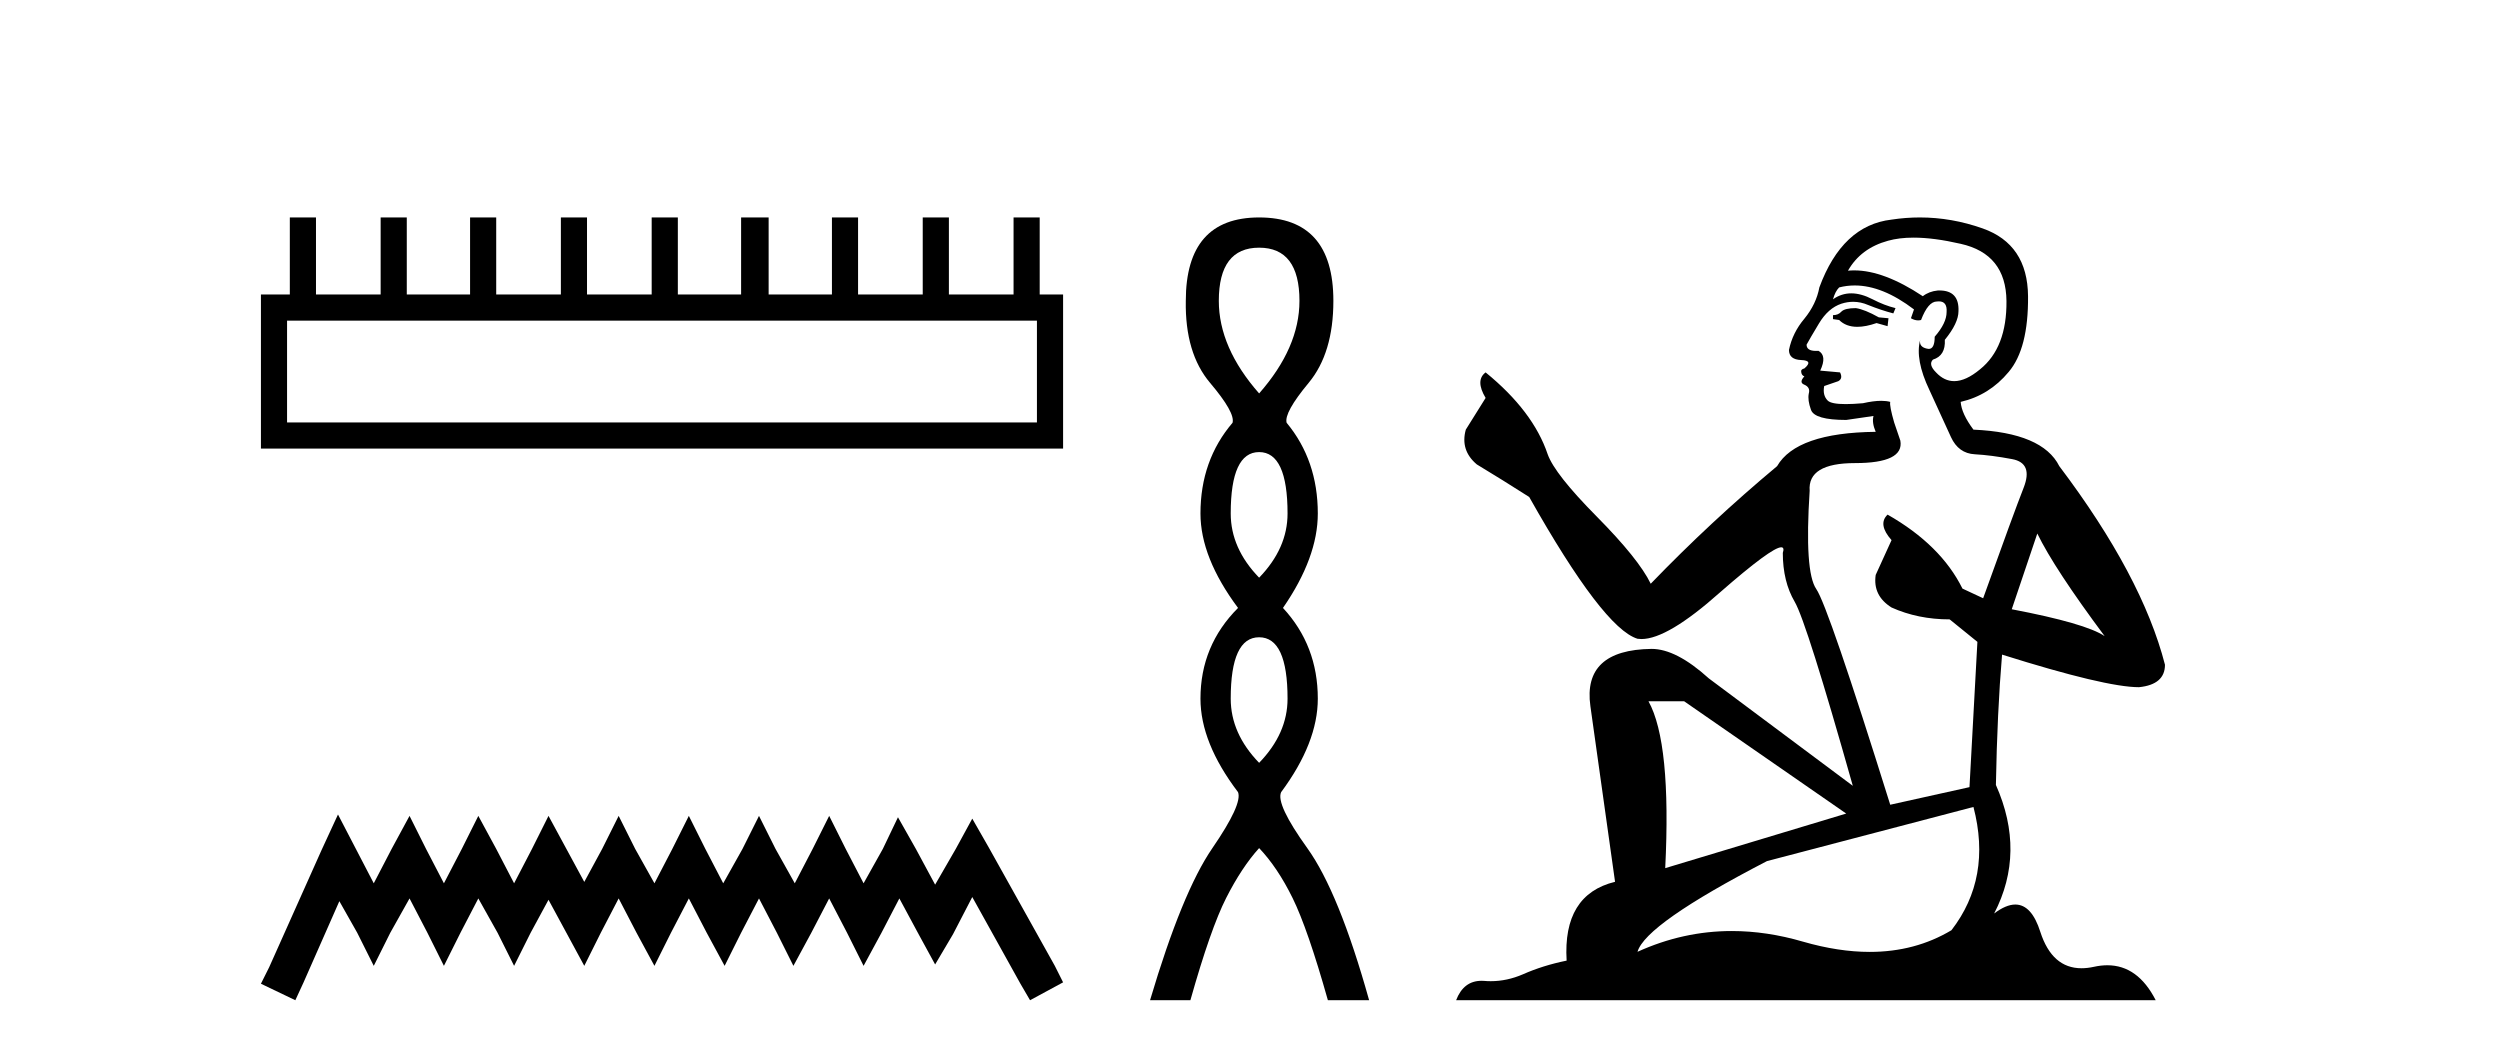 <?xml version='1.0' encoding='UTF-8' standalone='yes'?><svg xmlns='http://www.w3.org/2000/svg' xmlns:xlink='http://www.w3.org/1999/xlink' width='97.0' height='41.0' ><path d='M 40.233 12.441 L 40.233 16.391 L 11.138 16.391 L 11.138 12.441 ZM 11.245 8.437 L 11.245 11.426 L 10.124 11.426 L 10.124 17.405 L 41.248 17.405 L 41.248 11.426 L 40.34 11.426 L 40.34 8.437 L 39.326 8.437 L 39.326 11.426 L 36.817 11.426 L 36.817 8.437 L 35.802 8.437 L 35.802 11.426 L 33.293 11.426 L 33.293 8.437 L 32.279 8.437 L 32.279 11.426 L 29.823 11.426 L 29.823 8.437 L 28.755 8.437 L 28.755 11.426 L 26.3 11.426 L 26.3 8.437 L 25.285 8.437 L 25.285 11.426 L 22.776 11.426 L 22.776 8.437 L 21.762 8.437 L 21.762 11.426 L 19.253 11.426 L 19.253 8.437 L 18.239 8.437 L 18.239 11.426 L 15.783 11.426 L 15.783 8.437 L 14.769 8.437 L 14.769 11.426 L 12.26 11.426 L 12.26 8.437 Z' style='fill:#000000;stroke:none' /><path d='M 13.114 31.602 L 12.473 32.99 L 10.444 37.528 L 10.124 38.169 L 11.459 38.809 L 11.779 38.115 L 13.167 34.966 L 13.861 36.193 L 14.502 37.475 L 15.142 36.193 L 15.89 34.859 L 16.584 36.193 L 17.224 37.475 L 17.865 36.193 L 18.559 34.859 L 19.306 36.193 L 19.947 37.475 L 20.588 36.193 L 21.282 34.912 L 21.976 36.193 L 22.67 37.475 L 23.31 36.193 L 24.004 34.859 L 24.698 36.193 L 25.392 37.475 L 26.033 36.193 L 26.727 34.859 L 27.421 36.193 L 28.115 37.475 L 28.755 36.193 L 29.449 34.859 L 30.143 36.193 L 30.784 37.475 L 31.478 36.193 L 32.172 34.859 L 32.866 36.193 L 33.507 37.475 L 34.201 36.193 L 34.895 34.859 L 35.642 36.247 L 36.283 37.421 L 36.977 36.247 L 37.724 34.805 L 39.593 38.169 L 39.966 38.809 L 41.248 38.115 L 40.927 37.475 L 38.365 32.884 L 37.724 31.763 L 37.084 32.937 L 36.283 34.325 L 35.535 32.937 L 34.841 31.709 L 34.254 32.937 L 33.507 34.272 L 32.813 32.937 L 32.172 31.656 L 31.531 32.937 L 30.837 34.272 L 30.09 32.937 L 29.449 31.656 L 28.809 32.937 L 28.061 34.272 L 27.367 32.937 L 26.727 31.656 L 26.086 32.937 L 25.392 34.272 L 24.645 32.937 L 24.004 31.656 L 23.364 32.937 L 22.67 34.218 L 21.976 32.937 L 21.282 31.656 L 20.641 32.937 L 19.947 34.272 L 19.253 32.937 L 18.559 31.656 L 17.918 32.937 L 17.224 34.272 L 16.53 32.937 L 15.89 31.656 L 15.196 32.937 L 14.502 34.272 L 13.808 32.937 L 13.114 31.602 Z' style='fill:#000000;stroke:none' /><path d='M 48.854 9.61 Q 50.419 9.61 50.419 11.673 Q 50.419 13.487 48.854 15.265 Q 47.29 13.487 47.29 11.673 Q 47.29 9.61 48.854 9.61 ZM 48.854 17.541 Q 49.957 17.541 49.957 19.924 Q 49.957 21.276 48.854 22.414 Q 47.752 21.276 47.752 19.924 Q 47.752 17.541 48.854 17.541 ZM 48.854 24.726 Q 49.957 24.726 49.957 27.108 Q 49.957 28.46 48.854 29.598 Q 47.752 28.46 47.752 27.108 Q 47.752 24.726 48.854 24.726 ZM 48.854 8.437 Q 46.009 8.437 46.009 11.673 Q 45.974 13.7 46.952 14.856 Q 47.93 16.012 47.823 16.403 Q 46.578 17.862 46.578 19.924 Q 46.578 21.631 48.036 23.588 Q 46.578 25.046 46.578 27.108 Q 46.578 28.816 48.036 30.736 Q 48.214 31.198 47.041 32.906 Q 45.867 34.613 44.622 38.809 L 46.187 38.809 Q 46.97 36.035 47.574 34.844 Q 48.179 33.652 48.854 32.906 Q 49.566 33.652 50.153 34.844 Q 50.739 36.035 51.522 38.809 L 53.122 38.809 Q 51.949 34.613 50.722 32.906 Q 49.495 31.198 49.708 30.736 Q 51.131 28.816 51.131 27.108 Q 51.131 25.046 49.779 23.588 Q 51.131 21.631 51.131 19.924 Q 51.131 17.862 49.921 16.403 Q 49.815 16.012 50.775 14.856 Q 51.735 13.7 51.735 11.673 Q 51.735 8.437 48.854 8.437 Z' style='fill:#000000;stroke:none' /><path d='M 72.008 11.955 Q 71.581 11.955 71.445 12.091 Q 71.325 12.228 71.12 12.228 L 71.12 12.382 L 71.359 12.416 Q 71.624 12.681 72.064 12.681 Q 72.39 12.681 72.811 12.535 L 73.238 12.655 L 73.273 12.348 L 72.897 12.313 Q 72.35 12.006 72.008 11.955 ZM 74.246 9.22 Q 75.034 9.22 76.074 9.46 Q 77.834 9.853 77.851 11.681 Q 77.868 13.492 76.826 14.329 Q 76.275 14.788 75.823 14.788 Q 75.434 14.788 75.118 14.449 Q 74.81 14.141 74.998 13.953 Q 75.493 13.8 75.459 13.185 Q 75.989 12.535 75.989 12.074 Q 76.022 11.27 75.25 11.27 Q 75.219 11.27 75.186 11.271 Q 74.844 11.305 74.605 11.493 Q 73.094 10.491 71.944 10.491 Q 71.821 10.491 71.701 10.503 L 71.701 10.503 Q 72.196 9.631 73.256 9.341 Q 73.688 9.22 74.246 9.22 ZM 79.047 20.701 Q 79.713 22.068 81.66 24.682 Q 80.926 24.186 78.056 23.639 L 79.047 20.701 ZM 71.963 11.076 Q 73.041 11.076 74.263 12.006 L 74.144 12.348 Q 74.287 12.431 74.423 12.431 Q 74.48 12.431 74.537 12.416 Q 74.81 11.698 75.152 11.698 Q 75.193 11.693 75.229 11.693 Q 75.558 11.693 75.528 12.108 Q 75.528 12.535 75.066 13.065 Q 75.066 13.538 74.836 13.538 Q 74.8 13.538 74.759 13.526 Q 74.451 13.458 74.503 13.185 L 74.503 13.185 Q 74.298 13.953 74.861 15.132 Q 75.408 16.328 75.698 16.96 Q 75.989 17.592 76.621 17.626 Q 77.253 17.66 78.073 17.814 Q 78.893 17.968 78.517 18.925 Q 78.141 19.881 76.946 23.212 L 76.143 22.837 Q 75.306 21.145 73.238 19.967 L 73.238 19.967 Q 72.846 20.342 73.392 20.957 L 72.777 22.307 Q 72.658 23.11 73.392 23.571 Q 74.417 24.032 75.647 24.032 L 76.723 24.904 L 76.416 30.541 L 73.341 31.224 Q 70.932 23.52 70.471 22.854 Q 70.01 22.187 70.215 19.044 Q 70.129 17.968 71.974 17.968 Q 73.888 17.968 73.734 17.097 L 73.495 16.396 Q 73.307 15.747 73.341 15.593 Q 73.191 15.552 72.991 15.552 Q 72.692 15.552 72.282 15.645 Q 71.895 15.679 71.614 15.679 Q 71.052 15.679 70.915 15.542 Q 70.71 15.337 70.779 14.978 L 71.325 14.79 Q 71.513 14.688 71.394 14.449 L 70.625 14.38 Q 70.898 13.8 70.556 13.612 Q 70.505 13.615 70.46 13.615 Q 70.095 13.615 70.095 13.373 Q 70.215 13.15 70.574 12.553 Q 70.932 11.955 71.445 11.784 Q 71.675 11.71 71.902 11.71 Q 72.197 11.71 72.487 11.835 Q 72.999 12.04 73.461 12.16 L 73.546 11.955 Q 73.119 11.852 72.658 11.613 Q 72.213 11.382 71.829 11.382 Q 71.445 11.382 71.12 11.613 Q 71.206 11.305 71.359 11.152 Q 71.655 11.076 71.963 11.076 ZM 65.346 27.21 L 71.633 31.566 L 64.611 33.684 Q 64.851 28.816 63.962 27.21 ZM 76.57 31.31 Q 77.287 34.06 75.716 36.093 Q 74.308 36.934 72.546 36.934 Q 71.336 36.934 69.959 36.537 Q 68.547 36.124 67.195 36.124 Q 65.307 36.124 63.535 36.93 Q 63.843 35.854 68.558 33.411 L 76.57 31.31 ZM 74.491 8.437 Q 73.944 8.437 73.392 8.521 Q 71.479 8.743 70.591 11.152 Q 70.471 11.801 70.01 12.365 Q 69.549 12.911 69.412 13.578 Q 69.412 13.953 69.89 13.97 Q 70.369 13.988 70.01 14.295 Q 69.856 14.329 69.89 14.449 Q 69.907 14.568 70.01 14.603 Q 69.788 14.842 70.01 14.927 Q 70.249 15.03 70.181 15.269 Q 70.129 15.525 70.266 15.901 Q 70.403 16.294 71.633 16.294 L 72.692 16.14 L 72.692 16.14 Q 72.623 16.396 72.777 16.755 Q 69.702 16.789 68.951 18.087 Q 66.371 20.24 64.048 22.649 Q 63.587 21.692 61.947 20.035 Q 60.324 18.395 60.05 17.626 Q 59.487 15.952 57.642 14.449 Q 57.232 14.756 57.642 15.44 L 56.873 16.67 Q 56.651 17.472 57.3 18.019 Q 58.291 18.617 59.333 19.283 Q 62.203 24.374 63.535 24.784 Q 63.609 24.795 63.689 24.795 Q 64.703 24.795 66.73 22.99 Q 68.738 21.235 69.112 21.235 Q 69.244 21.235 69.173 21.453 Q 69.173 22.563 69.634 23.349 Q 70.095 24.135 71.889 30.49 L 66.303 26.322 Q 65.039 25.177 64.082 25.177 Q 61.4 25.211 61.707 27.398 L 62.664 34.214 Q 60.631 34.709 60.785 37.272 Q 59.862 37.46 59.094 37.801 Q 58.473 38.07 57.84 38.07 Q 57.707 38.07 57.573 38.058 Q 57.527 38.055 57.483 38.055 Q 56.786 38.055 56.497 38.809 L 83.642 38.809 Q 82.949 37.452 81.765 37.452 Q 81.519 37.452 81.25 37.511 Q 80.992 37.568 80.762 37.568 Q 79.621 37.568 79.166 36.161 Q 78.829 35.096 78.195 35.096 Q 77.832 35.096 77.373 35.444 Q 78.603 33.069 77.441 30.456 Q 77.492 27.62 77.68 25.399 Q 81.695 26.663 82.993 26.663 Q 84.001 26.561 84.001 25.792 Q 83.113 22.341 79.901 18.087 Q 79.252 16.789 76.57 16.67 Q 76.108 16.055 76.074 15.593 Q 77.185 15.337 77.936 14.432 Q 78.705 13.526 78.688 11.493 Q 78.671 9.478 76.928 8.863 Q 75.722 8.437 74.491 8.437 Z' style='fill:#000000;stroke:none' /></svg>
